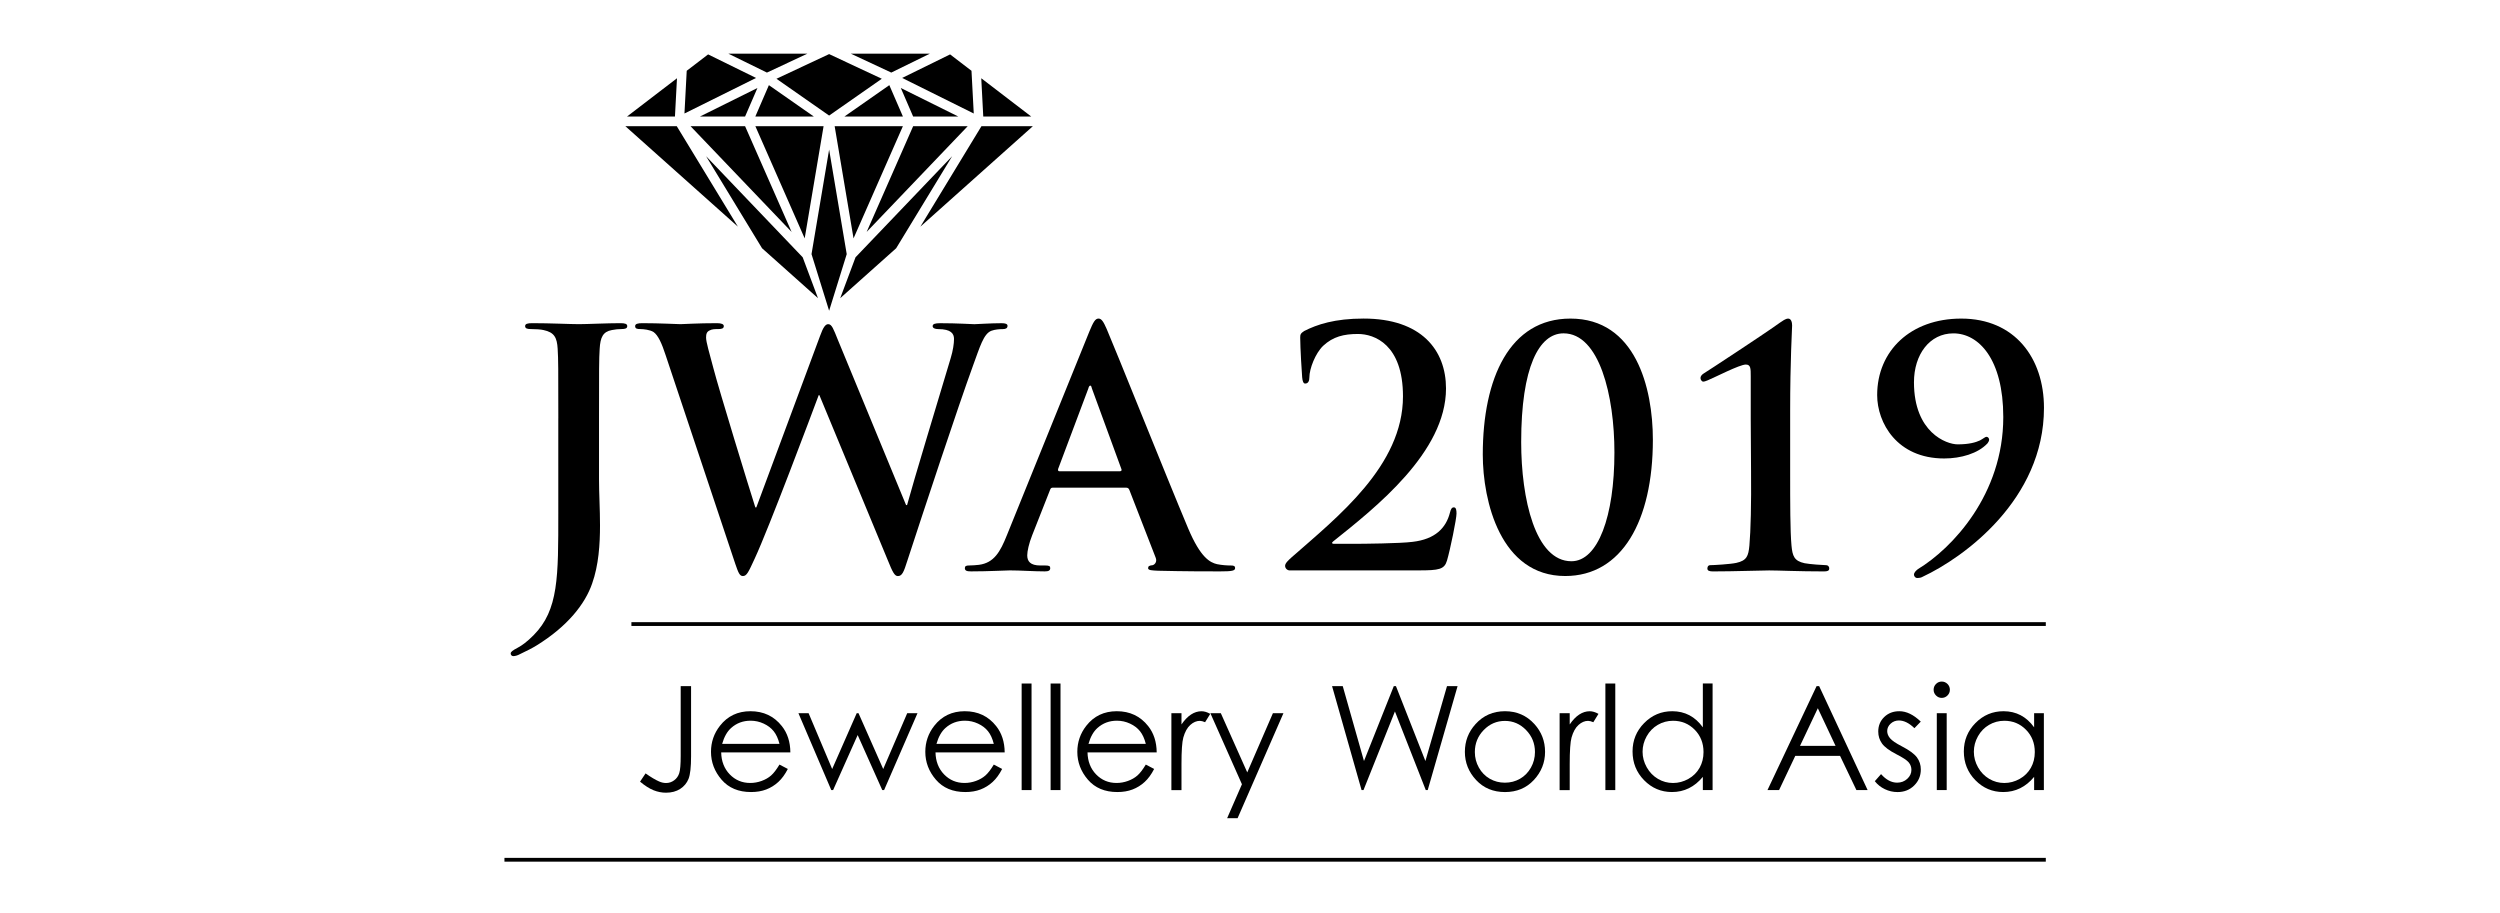 <?xml version="1.0" encoding="utf-8"?>
<!-- Generator: Adobe Illustrator 27.3.1, SVG Export Plug-In . SVG Version: 6.00 Build 0)  -->
<svg version="1.1" id="Layer_1" xmlns="http://www.w3.org/2000/svg" xmlns:xlink="http://www.w3.org/1999/xlink" x="0px" y="0px"
	 viewBox="0 0 983 359" style="enable-background:new 0 0 983 359;" xml:space="preserve">
<style type="text/css">
	.st0{fill:none;stroke:#000000;stroke-width:1.489;stroke-miterlimit:10;}
</style>
<g>
	<g>
		<path d="M507.11,224.29c-0.9,0-1.81-0.77-1.81-1.81c0-1.03,1.29-2.19,2.58-3.36c18.08-15.88,43.77-36.02,43.77-63.27
			c0-20.4-11.23-24.53-17.69-24.53c-5.55,0-9.81,1.03-13.69,4.65c-3.1,2.97-5.42,9.04-5.42,12.4c0,1.29-0.39,2.45-1.68,2.45
			c-0.65,0-1.03-0.9-1.16-2.45c-0.13-1.16-0.77-11.88-0.77-15.62c0-1.16,0.13-1.68,1.55-2.58c5.04-2.58,12.01-4.91,23.37-4.91
			c22.72,0,32.41,12.4,32.41,27.5c0,25.05-27.76,46.87-44.42,60.17c-0.65,0.52-0.39,0.9,0.26,0.9h8.78c2.2,0,17.43-0.13,22.21-0.77
			c8.91-1.03,13.17-5.42,14.72-11.49c0.39-1.55,0.77-2.07,1.55-2.07c0.9,0,1.03,1.16,1.03,2.45c0,2.07-2.45,14.07-3.74,18.46
			c-1.03,3.49-3.1,3.87-11.23,3.87H507.11z"/>
		<path d="M615.44,226.49c-25.44,0-32.41-29.44-32.41-47.77c0-30.08,10.59-53.45,34.47-53.45c25.57,0,32.41,27.11,32.41,47.64
			C649.91,204.92,637.65,226.49,615.44,226.49z M614.79,131.07c-9.68,0-16.66,13.3-16.66,42.74c0,22.34,5.55,46.87,19.75,46.87
			c10.46,0,16.91-17.69,16.91-42.74C634.81,155.6,628.87,131.07,614.79,131.07z"/>
		<path d="M688.39,164.9c0-6.97,0-12.52,0-16.91c0-3.1,0-4.65-1.94-4.65c-2.45,0-12.14,5.04-14.98,6.2
			c-0.65,0.26-1.29,0.52-1.81,0.52c-0.39,0-1.03-0.65-1.03-1.42c0-0.77,0.65-1.42,1.29-1.81c0.52-0.26,25.31-16.53,29.83-19.88
			c1.16-0.77,2.32-1.68,3.36-1.68c1.16,0,1.55,1.42,1.55,2.71c0,1.03-0.77,13.82-0.77,33.57v23.89c0,12.4,0,23.37,0.52,29.05
			c0.39,4.13,1.03,6.07,5.16,6.97c1.94,0.39,7.49,0.77,8.52,0.77c0.52,0,1.16,0.39,1.16,1.29c0,0.9-0.65,1.16-2.07,1.16
			c-9.81,0-18.08-0.39-21.56-0.39c-2.97,0-13.82,0.39-22.08,0.39c-1.42,0-2.2-0.26-2.2-1.16c0-0.9,0.52-1.29,1.03-1.29
			c1.42,0,8.01-0.39,10.33-0.9c4.13-0.9,4.78-2.71,5.16-6.84c0.52-5.68,0.77-16.66,0.65-29.05L688.39,164.9z"/>
		<path d="M803.69,160.38c0,36.15-31.63,58.88-47.64,66.37c-0.65,0.39-1.29,0.52-2.32,0.52c-0.52,0-1.16-0.65-1.16-1.29
			c0-0.9,0.9-1.68,1.55-2.2c13.43-8.13,33.57-29.31,33.57-59.78c0-22.85-9.68-32.92-19.63-32.92c-9.3,0-15.49,8.26-15.49,19.24
			c0,19.75,12.78,24.4,17.17,24.4c4.52,0,7.1-0.77,8.78-1.55c1.42-0.77,2.07-1.42,2.58-1.42s1.03,0.52,1.03,1.16
			c0,0.39-0.39,1.16-0.65,1.42c-3.74,4-10.46,5.94-17.04,5.94c-18.59,0-26.34-14.07-26.34-24.92c0-17.43,13.17-30.08,33.05-30.08
			C792.2,125.26,803.69,140.75,803.69,160.38z"/>
	</g>
	<g>
		<path d="M267.65,269.79h4.08v27.59c0,4.24-0.33,7.19-0.99,8.85c-0.66,1.66-1.76,2.98-3.29,3.97c-1.54,0.99-3.4,1.49-5.58,1.49
			c-1.65,0-3.27-0.32-4.88-0.96c-1.6-0.64-3.38-1.76-5.32-3.38l2.17-3.25c2.13,1.5,3.91,2.56,5.32,3.17
			c0.93,0.41,1.84,0.61,2.73,0.61c1.17,0,2.23-0.35,3.19-1.06c0.96-0.7,1.62-1.64,2-2.81c0.38-1.17,0.57-3.43,0.57-6.78V269.79z"/>
		<path d="M306.49,300.63l3.28,1.72c-1.08,2.11-2.32,3.82-3.73,5.11c-1.41,1.3-2.99,2.28-4.76,2.96c-1.76,0.68-3.75,1.01-5.98,1.01
			c-4.93,0-8.79-1.62-11.57-4.85c-2.78-3.23-4.17-6.89-4.17-10.96c0-3.83,1.18-7.25,3.53-10.25c2.98-3.81,6.98-5.72,11.99-5.72
			c5.15,0,9.27,1.95,12.35,5.86c2.19,2.76,3.3,6.21,3.34,10.34h-27.2c0.07,3.51,1.2,6.39,3.37,8.64c2.17,2.24,4.85,3.37,8.04,3.37
			c1.54,0,3.04-0.27,4.49-0.8c1.46-0.53,2.69-1.24,3.71-2.13C304.2,304.04,305.3,302.61,306.49,300.63z M306.49,292.49
			c-0.52-2.07-1.28-3.73-2.27-4.97s-2.3-2.24-3.94-3c-1.63-0.76-3.35-1.14-5.15-1.14c-2.97,0-5.52,0.95-7.65,2.86
			c-1.56,1.39-2.74,3.47-3.53,6.25H306.49z"/>
		<path d="M313.94,280.43h4l9.27,21.95l9.65-21.95h0.71l9.71,21.95l9.44-21.95h4.04l-13.13,30.23h-0.72l-9.67-21.64l-9.66,21.64
			h-0.72L313.94,280.43z"/>
		<path d="M390.76,300.63l3.28,1.72c-1.08,2.11-2.32,3.82-3.73,5.11c-1.41,1.3-2.99,2.28-4.76,2.96c-1.76,0.68-3.75,1.01-5.98,1.01
			c-4.93,0-8.79-1.62-11.57-4.85c-2.78-3.23-4.17-6.89-4.17-10.96c0-3.83,1.18-7.25,3.53-10.25c2.98-3.81,6.98-5.72,11.99-5.72
			c5.15,0,9.27,1.95,12.35,5.86c2.19,2.76,3.3,6.21,3.34,10.34h-27.2c0.07,3.51,1.2,6.39,3.37,8.64c2.17,2.24,4.85,3.37,8.04,3.37
			c1.54,0,3.04-0.27,4.49-0.8c1.46-0.53,2.69-1.24,3.71-2.13C388.47,304.04,389.58,302.61,390.76,300.63z M390.76,292.49
			c-0.52-2.07-1.27-3.73-2.27-4.97c-0.99-1.24-2.3-2.24-3.94-3c-1.63-0.76-3.35-1.14-5.15-1.14c-2.97,0-5.52,0.95-7.65,2.86
			c-1.56,1.39-2.74,3.47-3.53,6.25H390.76z"/>
		<path d="M401.71,268.76h3.89v41.9h-3.89V268.76z"/>
		<path d="M413.1,268.76h3.89v41.9h-3.89V268.76z"/>
		<path d="M450.53,300.63l3.28,1.72c-1.08,2.11-2.32,3.82-3.73,5.11c-1.41,1.3-2.99,2.28-4.76,2.96c-1.76,0.68-3.75,1.01-5.98,1.01
			c-4.93,0-8.79-1.62-11.57-4.85c-2.78-3.23-4.17-6.89-4.17-10.96c0-3.83,1.18-7.25,3.53-10.25c2.98-3.81,6.98-5.72,11.99-5.72
			c5.15,0,9.27,1.95,12.35,5.86c2.19,2.76,3.3,6.21,3.34,10.34h-27.2c0.07,3.51,1.2,6.39,3.37,8.64c2.17,2.24,4.85,3.37,8.04,3.37
			c1.54,0,3.04-0.27,4.49-0.8c1.46-0.53,2.69-1.24,3.71-2.13C448.24,304.04,449.34,302.61,450.53,300.63z M450.53,292.49
			c-0.52-2.07-1.28-3.73-2.27-4.97c-0.99-1.24-2.3-2.24-3.94-3c-1.63-0.76-3.35-1.14-5.15-1.14c-2.97,0-5.52,0.95-7.65,2.86
			c-1.56,1.39-2.74,3.47-3.53,6.25H450.53z"/>
		<path d="M460.59,280.43h3.97v4.42c1.19-1.74,2.44-3.04,3.75-3.9c1.31-0.86,2.69-1.29,4.11-1.29c1.07,0,2.22,0.34,3.45,1.03
			l-2.03,3.28c-0.82-0.35-1.5-0.53-2.06-0.53c-1.3,0-2.55,0.53-3.75,1.6c-1.2,1.07-2.12,2.72-2.75,4.96
			c-0.48,1.72-0.72,5.21-0.72,10.45v10.22h-3.97V280.43z"/>
		<path d="M475.92,280.43h4.11l10.39,23.28l10.09-23.28h4.14l-18.03,41.29h-4.11l5.82-13.35L475.92,280.43z"/>
		<path d="M523.77,269.79h4.2l8.35,29.45l11.72-29.45h0.85l11.58,29.45l8.49-29.45h4.16l-11.74,40.87h-0.76l-12.13-30.92
			l-12.36,30.92h-0.76L523.77,269.79z"/>
		<path d="M591.76,279.65c4.66,0,8.52,1.69,11.58,5.06c2.78,3.08,4.18,6.71,4.18,10.92c0,4.22-1.47,7.91-4.41,11.07
			c-2.94,3.16-6.72,4.74-11.34,4.74c-4.64,0-8.43-1.58-11.37-4.74c-2.94-3.16-4.41-6.85-4.41-11.07c0-4.19,1.39-7.82,4.17-10.89
			C583.21,281.35,587.08,279.65,591.76,279.65z M591.74,283.46c-3.23,0-6.01,1.2-8.34,3.59c-2.32,2.39-3.49,5.28-3.49,8.67
			c0,2.19,0.53,4.22,1.59,6.11c1.06,1.89,2.49,3.35,4.29,4.38s3.78,1.54,5.94,1.54s4.14-0.51,5.94-1.54s3.23-2.49,4.29-4.38
			c1.06-1.89,1.59-3.93,1.59-6.11c0-3.39-1.17-6.28-3.5-8.67C597.73,284.66,594.96,283.46,591.74,283.46z"/>
		<path d="M613.24,280.43h3.97v4.42c1.18-1.74,2.44-3.04,3.75-3.9c1.32-0.86,2.69-1.29,4.11-1.29c1.07,0,2.22,0.34,3.45,1.03
			l-2.03,3.28c-0.82-0.35-1.5-0.53-2.06-0.53c-1.3,0-2.55,0.53-3.75,1.6c-1.2,1.07-2.12,2.72-2.75,4.96
			c-0.48,1.72-0.72,5.21-0.72,10.45v10.22h-3.97V280.43z"/>
		<path d="M631.24,268.76h3.89v41.9h-3.89V268.76z"/>
		<path d="M673.39,268.76v41.9h-3.83v-5.2c-1.63,1.98-3.46,3.47-5.49,4.47c-2.03,1-4.25,1.5-6.65,1.5c-4.28,0-7.93-1.55-10.96-4.65
			c-3.03-3.1-4.54-6.88-4.54-11.32c0-4.35,1.53-8.08,4.58-11.17c3.06-3.09,6.73-4.64,11.03-4.64c2.48,0,4.73,0.53,6.74,1.58
			c2.01,1.06,3.77,2.64,5.29,4.75v-17.23H673.39z M657.84,283.41c-2.16,0-4.16,0.53-5.99,1.6c-1.83,1.06-3.29,2.56-4.37,4.48
			c-1.08,1.92-1.62,3.96-1.62,6.11c0,2.13,0.55,4.16,1.64,6.11c1.09,1.94,2.56,3.45,4.4,4.54s3.82,1.62,5.93,1.62
			c2.13,0,4.14-0.54,6.05-1.61c1.91-1.07,3.37-2.53,4.4-4.36c1.03-1.83,1.54-3.9,1.54-6.19c0-3.5-1.15-6.42-3.45-8.77
			C664.05,284.58,661.21,283.41,657.84,283.41z"/>
		<path d="M715.29,269.79l19.06,40.87h-4.41l-6.43-13.45H705.9l-6.37,13.45h-4.56l19.31-40.87H715.29z M714.77,278.47l-7,14.8h13.97
			L714.77,278.47z"/>
		<path d="M755.25,283.74l-2.5,2.58c-2.08-2.02-4.11-3.03-6.1-3.03c-1.26,0-2.35,0.42-3.25,1.25c-0.9,0.83-1.35,1.81-1.35,2.92
			c0,0.98,0.37,1.92,1.11,2.81c0.74,0.91,2.3,1.97,4.68,3.2c2.9,1.5,4.86,2.95,5.9,4.33c1.02,1.41,1.53,2.99,1.53,4.75
			c0,2.48-0.87,4.58-2.62,6.31c-1.74,1.72-3.92,2.58-6.54,2.58c-1.74,0-3.41-0.38-4.99-1.14c-1.59-0.76-2.9-1.81-3.94-3.14
			l2.45-2.78c1.99,2.24,4.09,3.36,6.32,3.36c1.56,0,2.89-0.5,3.98-1.5c1.09-1,1.64-2.18,1.64-3.53c0-1.11-0.36-2.1-1.09-2.97
			c-0.72-0.85-2.36-1.93-4.9-3.22c-2.73-1.41-4.59-2.8-5.57-4.17c-0.98-1.37-1.48-2.94-1.48-4.7c0-2.3,0.78-4.2,2.35-5.72
			c1.57-1.52,3.55-2.28,5.94-2.28C749.62,279.65,752.42,281.02,755.25,283.74z"/>
		<path d="M763.48,267.99c0.89,0,1.64,0.32,2.27,0.94c0.63,0.63,0.94,1.39,0.94,2.28c0,0.87-0.31,1.62-0.94,2.25
			c-0.63,0.63-1.38,0.95-2.27,0.95c-0.87,0-1.61-0.32-2.24-0.95c-0.63-0.63-0.94-1.38-0.94-2.25c0-0.89,0.31-1.65,0.94-2.28
			C761.87,268.3,762.62,267.99,763.48,267.99z M761.55,280.43h3.89v30.23h-3.89V280.43z"/>
		<path d="M803.65,280.43v30.23h-3.83v-5.2c-1.63,1.98-3.46,3.47-5.49,4.47c-2.03,1-4.25,1.5-6.65,1.5c-4.28,0-7.93-1.55-10.96-4.65
			c-3.03-3.1-4.54-6.88-4.54-11.32c0-4.35,1.53-8.08,4.58-11.17c3.06-3.09,6.73-4.64,11.03-4.64c2.48,0,4.73,0.53,6.74,1.58
			c2.01,1.06,3.77,2.64,5.29,4.75v-5.56H803.65z M788.1,283.41c-2.16,0-4.16,0.53-5.99,1.6c-1.83,1.06-3.29,2.56-4.37,4.48
			c-1.08,1.92-1.62,3.96-1.62,6.11c0,2.13,0.55,4.16,1.64,6.11c1.09,1.94,2.56,3.45,4.4,4.54c1.84,1.08,3.82,1.62,5.93,1.62
			c2.13,0,4.14-0.54,6.05-1.61c1.91-1.07,3.37-2.53,4.4-4.36c1.03-1.83,1.54-3.9,1.54-6.19c0-3.5-1.15-6.42-3.46-8.77
			C794.3,284.58,791.47,283.41,788.1,283.41z"/>
	</g>
	<g>
		<path d="M219.53,164.51c0-19.63,0-23.24-0.26-27.37c-0.26-4.39-1.29-6.46-5.55-7.36c-1.03-0.26-3.23-0.39-5.04-0.39
			c-1.42,0-2.2-0.26-2.2-1.16c0-0.9,0.9-1.16,2.84-1.16c6.84,0,14.98,0.39,18.33,0.39c3.1,0,11.23-0.39,16.27-0.39
			c1.81,0,2.71,0.26,2.71,1.16c0,0.9-0.77,1.16-2.32,1.16c-1.42,0-2.2,0.13-3.74,0.39c-3.49,0.65-4.52,2.84-4.78,7.36
			c-0.26,4.13-0.26,7.75-0.26,27.37v23.89c0,5.55,0.39,11.75,0.39,18.21c0,7.36-0.52,15.62-3.1,22.85
			c-2.71,7.88-9.55,16.78-21.95,24.4c-1.68,1.03-3.74,2.07-6.46,3.36c-0.9,0.52-1.94,0.77-2.58,0.77c-0.52,0-1.03-0.39-1.03-1.03
			s0.65-1.16,2.84-2.32c1.68-0.9,3.62-2.32,6.2-4.91c9.81-9.94,9.68-22.85,9.68-48.16V164.51z"/>
		<path d="M261.75,139.72c-1.55-4.78-2.97-7.88-4.78-9.17c-1.42-0.9-4-1.16-5.16-1.16c-1.29,0-2.07-0.13-2.07-1.16
			c0-0.9,1.03-1.16,2.84-1.16c6.71,0,13.82,0.39,14.98,0.39c1.16,0,6.84-0.39,14.33-0.39c1.81,0,2.71,0.39,2.71,1.16
			c0,1.03-1.03,1.16-2.32,1.16c-1.03,0-2.32,0-3.23,0.52c-1.16,0.52-1.42,1.42-1.42,2.84c0,1.68,1.29,6.07,2.84,11.88
			c2.2,8.52,14.2,47.64,16.53,54.88h0.39l25.05-67.4c1.29-3.62,2.2-4.65,3.23-4.65c1.42,0,2.07,1.94,3.74,6.07l26.86,65.07h0.39
			c2.32-8.65,12.65-42.74,17.17-57.84c0.9-2.97,1.29-5.68,1.29-7.49c0-2.07-1.16-3.87-6.2-3.87c-1.29,0-2.2-0.39-2.2-1.16
			c0-0.9,1.03-1.16,2.97-1.16c6.84,0,12.27,0.39,13.43,0.39c0.9,0,6.46-0.39,10.72-0.39c1.42,0,2.32,0.26,2.32,1.03
			c0,0.9-0.65,1.29-1.81,1.29c-1.29,0-3.1,0.13-4.52,0.65c-3.1,1.16-4.52,6.33-7.23,13.69c-5.94,16.27-19.5,57.33-25.82,76.7
			c-1.42,4.52-2.07,6.07-3.74,6.07c-1.29,0-2.07-1.55-4-6.33l-26.86-64.82h-0.26c-2.45,6.58-19.63,52.42-25.18,64.3
			c-2.45,5.29-3.1,6.84-4.65,6.84c-1.29,0-1.81-1.42-2.97-4.78L261.75,139.72z"/>
		<path d="M413.98,191.75c-0.65,0-0.9,0.26-1.16,1.03l-6.97,17.69c-1.29,3.23-1.94,6.33-1.94,7.88c0,2.32,1.16,4,5.16,4h1.94
			c1.55,0,1.94,0.26,1.94,1.03c0,1.03-0.77,1.29-2.19,1.29c-4.13,0-9.68-0.39-13.69-0.39c-1.42,0-8.52,0.39-15.24,0.39
			c-1.68,0-2.45-0.26-2.45-1.29c0-0.77,0.52-1.03,1.55-1.03c1.16,0,2.97-0.13,4-0.26c5.94-0.77,8.39-5.16,10.97-11.62l32.41-80.05
			c1.55-3.74,2.32-5.16,3.62-5.16c1.16,0,1.94,1.16,3.23,4.13c3.1,7.1,23.76,58.75,32.02,78.37c4.91,11.62,8.65,13.43,11.36,14.07
			c1.94,0.39,3.87,0.52,5.42,0.52c1.03,0,1.68,0.13,1.68,1.03c0,1.03-1.16,1.29-5.94,1.29c-4.65,0-14.07,0-24.4-0.26
			c-2.32-0.13-3.87-0.13-3.87-1.03c0-0.77,0.52-1.03,1.81-1.16c0.9-0.26,1.81-1.42,1.16-2.97l-10.33-26.6
			c-0.26-0.65-0.65-0.9-1.29-0.9H413.98z M440.32,185.3c0.65,0,0.77-0.39,0.65-0.77l-11.62-31.76c-0.13-0.52-0.26-1.16-0.65-1.16
			c-0.39,0-0.65,0.65-0.77,1.16l-11.88,31.63c-0.13,0.52,0,0.9,0.52,0.9H440.32z"/>
	</g>
	<line class="st0" x1="248.27" y1="245.38" x2="804.41" y2="245.38"/>
	<line class="st0" x1="198.35" y1="338.06" x2="804.41" y2="338.06"/>
	<g>
		<polygon points="332.01,45.83 355.03,45.83 349.68,33.48 		"/>
		<polygon points="350.45,28.54 334.52,21.09 365.64,21.09 		"/>
		<polygon points="359.05,49.63 340.77,91.19 380.49,49.63 		"/>
		<polygon points="376.82,45.83 354.2,34.6 359.05,45.83 		"/>
		<polygon points="326.01,45.44 346.72,30.97 326.01,21.27 305.3,30.97 		"/>
		<polygon points="292.96,45.83 297.82,34.6 275.2,45.83 		"/>
		<polygon points="302.33,33.48 296.99,45.83 320.01,45.83 		"/>
		<polygon points="405.49,45.83 385.83,30.77 386.62,45.83 		"/>
		<polygon points="382.88,44.63 381.99,27.83 373.58,21.39 354.73,30.65 		"/>
		<polygon points="326.01,58.81 319.09,99.92 326.01,122.19 332.93,99.92 		"/>
		<polygon points="245.9,49.63 290.14,89.12 266.11,49.63 		"/>
		<polygon points="277.63,61.42 299.64,97.61 321.63,117.24 315.62,101.17 		"/>
		<polygon points="311.26,91.2 292.97,49.63 271.53,49.63 		"/>
		<polygon points="336.39,101.17 330.38,117.24 352.37,97.61 374.39,61.42 		"/>
		<polygon points="361.88,89.13 406.11,49.63 385.9,49.63 		"/>
		<polygon points="317.49,21.09 286.37,21.09 301.56,28.54 		"/>
		<polygon points="266.19,30.77 246.53,45.83 265.39,45.83 		"/>
		<polygon points="323.83,49.63 297.01,49.63 316.4,93.73 		"/>
		<polygon points="278.43,21.39 270.02,27.83 269.13,44.63 297.28,30.65 		"/>
		<polygon points="335.61,93.73 355.01,49.63 328.19,49.63 		"/>
	</g>
</g>
</svg>
